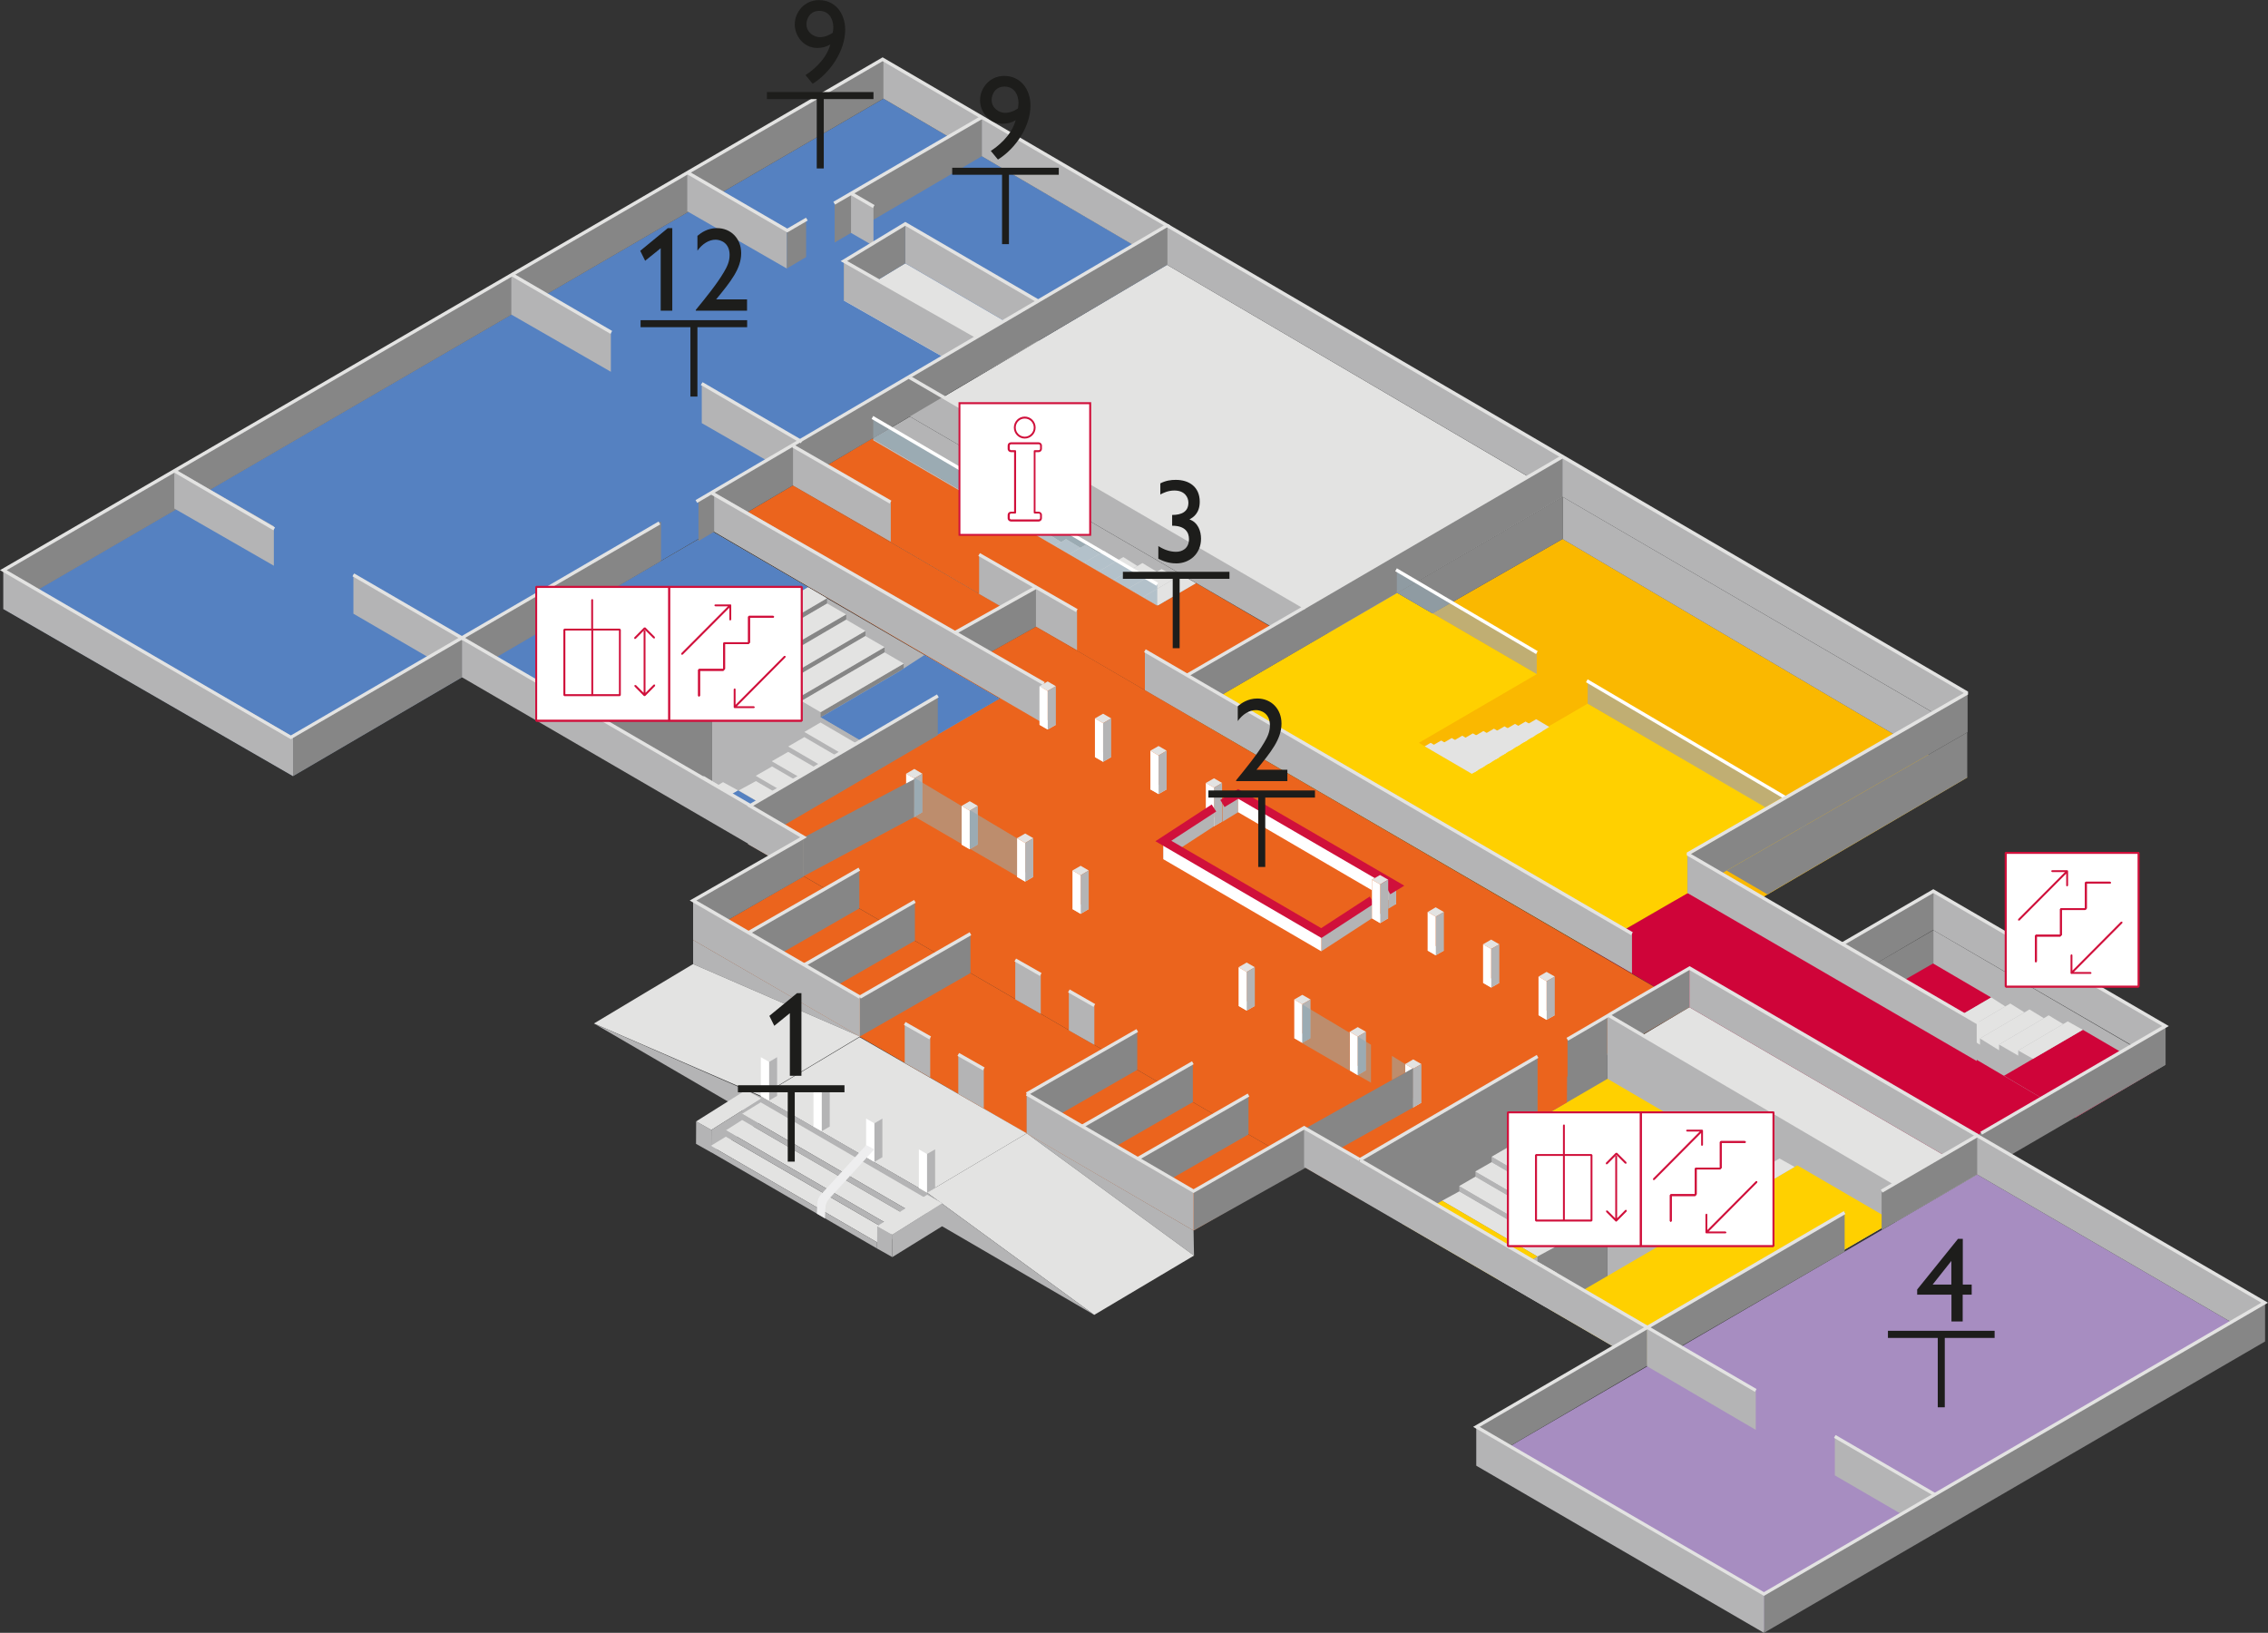 <?xml version="1.0" encoding="UTF-8"?><svg id="_Слой_1" xmlns="http://www.w3.org/2000/svg" xmlns:xlink="http://www.w3.org/1999/xlink" viewBox="0 0 193.88 139.58"><rect x="0" y="0" width="193.88" height="139.58" fill="#333333" stroke="none"/><defs><style>.cls-1{clip-path:url(#clippath-11);}.cls-2{clip-path:url(#clippath-16);}.cls-3{fill:#fab800;}.cls-3,.cls-4,.cls-5,.cls-6,.cls-7,.cls-8,.cls-9,.cls-10,.cls-11,.cls-12,.cls-13,.cls-14,.cls-15,.cls-16,.cls-17,.cls-18,.cls-19,.cls-20,.cls-21,.cls-22,.cls-23,.cls-24{stroke-width:0px;}.cls-25{clip-path:url(#clippath-2);}.cls-26{clip-path:url(#clippath-13);}.cls-4{fill:#5581c1;}.cls-5{fill:#cacaca;}.cls-6{fill:#b4b4b5;}.cls-27{clip-path:url(#clippath-15);}.cls-28{clip-path:url(#clippath-6);}.cls-7{fill:#c1b877;}.cls-8{fill:#b3c1ca;}.cls-9{fill:none;}.cls-29{clip-path:url(#clippath-7);}.cls-30{clip-path:url(#clippath-1);}.cls-31{clip-path:url(#clippath-4);}.cls-10{fill:#c0ae73;}.cls-11{fill:#eeeeef;}.cls-12{fill:#cf0439;}.cls-32{clip-path:url(#clippath-12);}.cls-13{fill:#ffd000;}.cls-14{fill:#eb641d;}.cls-15{fill:#1d1d1b;}.cls-16{fill:#becdd6;}.cls-17{fill:#bd8d6d;}.cls-18{fill:#9babb3;}.cls-33{clip-path:url(#clippath-9);}.cls-34{clip-path:url(#clippath);}.cls-19{fill:#d0103b;}.cls-20{fill:#a78dc1;}.cls-35{clip-path:url(#clippath-19);}.cls-36{clip-path:url(#clippath-3);}.cls-21{fill:#e3e3e2;}.cls-37{clip-path:url(#clippath-8);}.cls-22{fill:#868686;}.cls-23{fill:#fff;}.cls-38{clip-path:url(#clippath-18);}.cls-39{clip-path:url(#clippath-14);}.cls-40{clip-path:url(#clippath-17);}.cls-41{clip-path:url(#clippath-5);}.cls-42{clip-path:url(#clippath-10);}.cls-24{fill:#8f9ba2;}</style><clipPath id="clippath"><polyline class="cls-9" points="135.72 71.07 154.41 71.07 154.41 58.2 135.72 58.2 135.72 71.07"/></clipPath><clipPath id="clippath-1"><polyline class="cls-9" points="65.04 94.08 66.43 94.08 66.43 93.27 65.04 93.27 65.04 94.08"/></clipPath><clipPath id="clippath-2"><polyline class="cls-9" points="65.04 90.77 66.43 90.77 66.43 89.97 65.04 89.97 65.04 90.77"/></clipPath><clipPath id="clippath-3"><polyline class="cls-9" points="65.38 93.88 66.09 93.88 66.09 93.47 65.38 93.47 65.38 93.88"/></clipPath><clipPath id="clippath-4"><polyline class="cls-9" points="65.74 94.08 66.43 94.08 66.43 90.37 65.74 90.37 65.74 94.08"/></clipPath><clipPath id="clippath-5"><polyline class="cls-9" points="65.04 94.08 65.74 94.08 65.74 90.37 65.04 90.37 65.04 94.08"/></clipPath><clipPath id="clippath-6"><polyline class="cls-9" points="69.54 96.7 70.93 96.7 70.93 95.89 69.54 95.89 69.54 96.7"/></clipPath><clipPath id="clippath-7"><polyline class="cls-9" points="69.54 93.4 70.93 93.4 70.93 92.59 69.54 92.59 69.54 93.4"/></clipPath><clipPath id="clippath-8"><polyline class="cls-9" points="69.88 96.51 70.59 96.51 70.59 96.09 69.88 96.09 69.88 96.51"/></clipPath><clipPath id="clippath-9"><polyline class="cls-9" points="69.54 96.7 70.24 96.7 70.24 93 69.54 93 69.54 96.7"/></clipPath><clipPath id="clippath-10"><polyline class="cls-9" points="74.04 99.33 75.44 99.33 75.44 98.52 74.04 98.52 74.04 99.33"/></clipPath><clipPath id="clippath-11"><polyline class="cls-9" points="74.04 96.03 75.44 96.03 75.44 95.22 74.04 95.22 74.04 96.03"/></clipPath><clipPath id="clippath-12"><polyline class="cls-9" points="74.39 99.13 75.09 99.13 75.09 98.72 74.39 98.72 74.39 99.13"/></clipPath><clipPath id="clippath-13"><polyline class="cls-9" points="74.04 99.33 74.74 99.33 74.74 95.62 74.04 95.62 74.04 99.33"/></clipPath><clipPath id="clippath-14"><polyline class="cls-9" points="78.55 101.95 79.94 101.95 79.94 101.14 78.55 101.14 78.55 101.95"/></clipPath><clipPath id="clippath-15"><polyline class="cls-9" points="78.55 98.65 79.94 98.65 79.94 97.84 78.55 97.84 78.55 98.65"/></clipPath><clipPath id="clippath-16"><polyline class="cls-9" points="78.89 101.76 79.6 101.76 79.6 101.34 78.89 101.34 78.89 101.76"/></clipPath><clipPath id="clippath-17"><polyline class="cls-9" points="78.55 101.95 79.24 101.95 79.24 98.25 78.55 98.25 78.55 101.95"/></clipPath><clipPath id="clippath-18"><path class="cls-9" d="M86.94,74.9l-3.99-2.32.64-.38v-2.54l3.35,2v3.24M82.9,69.3h0l.05-.03h0l-.05.03"/></clipPath><clipPath id="clippath-19"><polyline class="cls-9" points="119.41 57.63 131.38 57.63 131.38 48.71 119.41 48.71 119.41 57.63"/></clipPath></defs><polyline class="cls-3" points="168.17 66.46 146.79 78.99 111.62 58.64 133.58 46.07 168.17 66.46"/><polyline class="cls-4" points="25.05 66.32 .33 52.06 75.52 8.43 99.81 22.64 25.05 66.32"/><polyline class="cls-14" points="74.57 37.47 67.79 41.5 101.51 61.12 111.45 55.23 102.23 49.83 98.99 51.75 74.57 37.47"/><polyline class="cls-14" points="81.59 57.47 61.1 45.43 67.78 41.49 67.79 41.5 67.79 41.5 88.54 53.57 86.69 54.61 81.59 57.47"/><polyline class="cls-5" points="88.54 53.57 67.79 41.5 67.79 41.5 88.56 53.57 88.54 53.57"/><polygon class="cls-12" points="135.97 81.14 144.26 76.32 177.87 95.01 169.02 100.42 144.4 86.1 135.97 81.14"/><polygon class="cls-20" points="126.35 125.21 150.77 139.41 193.44 114.6 169.02 100.4 126.35 125.21"/><polygon class="cls-21" points="72.14 25.69 77.39 22.51 88.79 29.14 83.54 32.17 72.14 25.69"/><polygon class="cls-6" points="133.58 42.47 165.27 60.93 162 62.83 133.58 46.08 133.58 42.47"/><polyline class="cls-13" points="135.72 60.15 125.62 66.03 121.29 63.5 131.38 57.62 119.41 50.66 101.52 61.1 135.98 81.14 153.95 70.75 135.72 60.15"/><polyline class="cls-14" points="63.95 72.14 116.23 102.49 144.4 86.1 88.56 53.57 81.59 57.47 85.46 59.71 63.95 72.14"/><polygon class="cls-14" points="59.25 80.35 68.7 74.9 111.48 99.73 102.03 105.19 59.25 80.35"/><polygon class="cls-21" points="144.42 86.1 137.5 90.22 161.98 104.47 169.02 100.4 144.42 86.1"/><polygon class="cls-22" points="137.41 90.03 116.12 102.41 137.41 114.8 137.41 90.03"/><polygon class="cls-6" points="137.41 114.79 140.7 116.7 161.99 104.32 137.41 90.03 137.41 114.79"/><polygon class="cls-13" points="130.27 96.38 138.47 101.15 145.58 96.99 137.42 92.22 130.27 96.38"/><polygon class="cls-6" points="136.14 114.07 136.52 114.29 136.53 114.29 136.15 114.07 136.14 114.07"/><polygon class="cls-6" points="134.12 112.89 134.5 113.11 134.51 113.11 134.13 112.89 134.12 112.89"/><polygon class="cls-6" points="132.11 111.72 132.48 111.94 132.49 111.94 134.7 110.64 134.7 110.21 132.11 111.72"/><polygon class="cls-6" points="130.09 110.55 130.46 110.77 133.06 109.25 133.07 109.26 133.07 108.8 130.09 110.55"/><polygon class="cls-6" points="128.07 109.38 128.44 109.6 131.42 107.85 131.43 107.86 131.43 107.41 128.07 109.38"/><polygon class="cls-6" points="124.75 101.83 132.93 106.6 132.93 106.16 124.75 101.4 124.75 101.83"/><polygon class="cls-6" points="126.13 100.58 134.31 105.35 134.31 104.9 126.13 100.16 126.13 100.58"/><polygon class="cls-6" points="127.51 99.34 135.69 104.1 135.69 103.65 127.51 98.88 127.51 99.34"/><polygon class="cls-6" points="128.89 98.08 137.07 102.85 137.07 102.4 128.89 97.64 128.89 98.08"/><polygon class="cls-6" points="130.28 96.82 138.47 101.6 138.47 101.14 130.28 96.39 130.28 96.82"/><polygon class="cls-13" points="153.41 99.75 146.28 103.91 134.71 110.65 136.34 111.6 136.34 112.04 137.98 113 137.98 113.44 139.62 114.39 138.17 115.23 140.69 116.7 161.99 104.32 153.77 99.54 153.41 99.75"/><polygon class="cls-21" points="151.73 99.26 145.01 103.19 146.28 103.91 153.41 99.75 152.12 99.03 151.73 99.26"/><polygon class="cls-21" points="150.08 98.76 143.37 102.68 145.02 103.64 145.02 103.19 151.73 99.26 150.49 98.52 150.08 98.76"/><polygon class="cls-21" points="148.43 98.27 148.42 98.27 141.74 102.17 143.37 103.17 143.37 102.68 150.08 98.76 148.85 98.01 148.43 98.27"/><polygon class="cls-21" points="146.78 97.75 140.1 101.65 140.1 101.66 141.74 102.7 141.74 102.17 148.42 98.27 147.22 97.51 147.22 97.5 146.78 97.75"/><polygon class="cls-21" points="138.46 101.15 140.1 102.19 140.1 101.66 140.1 101.65 146.78 97.75 145.58 96.99 138.46 101.15"/><polygon class="cls-13" points="136.53 114.29 138.17 115.23 139.62 114.39 137.98 113.44 136.53 114.29"/><polygon class="cls-21" points="128.89 97.63 128.89 97.64 137.07 102.4 138.44 101.59 130.27 96.83 128.89 97.63"/><polygon class="cls-21" points="136.52 114.29 138.16 115.24 138.17 115.23 136.53 114.29 136.52 114.29"/><polygon class="cls-13" points="136.15 114.07 136.53 114.29 137.98 113.44 137.98 113 136.15 114.07"/><polygon class="cls-13" points="134.51 113.11 136.15 114.07 137.98 113 136.34 112.04 134.51 113.11"/><polygon class="cls-21" points="127.51 98.88 135.69 103.65 137.07 102.85 128.89 98.08 127.51 98.88"/><polygon class="cls-13" points="134.13 112.89 134.51 113.11 136.34 112.04 136.34 111.6 134.13 112.89"/><polygon class="cls-13" points="134.7 110.65 132.49 111.94 134.13 112.89 136.34 111.6 134.71 110.65 134.7 110.65"/><polygon class="cls-21" points="134.5 113.11 136.14 114.07 136.15 114.07 134.51 113.11 134.5 113.11"/><polygon class="cls-21" points="126.13 100.13 126.13 100.16 134.31 104.9 135.69 104.1 127.51 99.34 126.13 100.13"/><polygon class="cls-21" points="130.46 110.77 132.11 111.72 134.7 110.21 133.07 109.26 133.06 109.25 130.46 110.77"/><polygon class="cls-21" points="124.75 101.38 124.75 101.4 132.93 106.16 134.31 105.35 126.13 100.58 124.75 101.38"/><polygon class="cls-21" points="132.48 111.94 134.12 112.89 134.13 112.89 132.49 111.94 132.48 111.94"/><polygon class="cls-21" points="128.44 109.59 130.09 110.55 133.07 108.8 131.43 107.86 131.42 107.85 128.44 109.59"/><polygon class="cls-21" points="123.28 102.64 131.43 107.41 132.93 106.6 124.75 101.84 123.28 102.64"/><polygon class="cls-13" points="119.88 104.61 128.07 109.38 131.43 107.41 123.28 102.64 119.88 104.61"/><polygon class="cls-14" points="131.44 91.94 131.44 95.69 133.95 94.24 133.97 90.85 131.44 91.94"/><polygon class="cls-22" points="60.87 45.43 39.57 57.81 60.87 70.19 60.87 45.43"/><polygon class="cls-6" points="60.87 70.19 64.15 72.1 85.44 59.72 60.87 45.43 60.87 70.19"/><polygon class="cls-21" points="53.43 65.88 54.69 66.62 56.46 65.58 55.26 64.81 53.43 65.88"/><polygon class="cls-21" points="56.46 65.58 54.69 66.62 55.95 67.35 58.1 66.09 56.9 65.34 56.9 65.32 56.46 65.58"/><polygon class="cls-21" points="58.11 66.09 58.1 66.09 55.95 67.35 57.21 68.08 59.76 66.58 58.53 65.84 58.11 66.09"/><polygon class="cls-21" points="59.76 66.58 57.21 68.08 58.47 68.81 61.42 67.09 60.17 66.34 59.76 66.58"/><polygon class="cls-21" points="61.42 67.09 61.41 67.09 58.47 68.81 59.72 69.54 63.1 67.57 61.81 66.86 61.42 67.09"/><polygon class="cls-21" points="63.59 55.73 65.2 56.67 72.34 52.53 70.7 51.58 63.59 55.73"/><polygon class="cls-22" points="65.2 56.67 65.23 56.69 65.23 57.13 72.34 52.97 72.34 52.53 65.2 56.67"/><polygon class="cls-22" points="70.15 60.88 70.15 61.32 77.25 57.16 77.25 56.73 70.15 60.88"/><polygon class="cls-22" points="68.51 59.48 68.51 59.92 75.62 55.77 75.62 55.32 68.51 59.48"/><polygon class="cls-22" points="66.87 58.09 66.87 58.53 73.98 54.37 73.98 53.93 66.87 58.09"/><polygon class="cls-22" points="63.6 55.3 63.59 55.3 63.59 55.73 70.7 51.58 70.7 51.15 70.69 51.14 63.6 55.3"/><polygon class="cls-21" points="68.51 59.92 70.15 60.88 77.25 56.73 77.25 56.72 75.62 55.77 68.51 59.92"/><polygon class="cls-21" points="66.87 58.53 68.51 59.48 75.62 55.32 73.98 54.37 66.87 58.53"/><polygon class="cls-21" points="65.23 57.13 66.87 58.09 73.98 53.93 72.34 52.97 65.23 57.13"/><polygon class="cls-21" points="61.96 54.34 63.59 55.29 63.59 55.3 63.6 55.3 70.69 51.14 69.07 50.19 61.96 54.34"/><polygon class="cls-4" points="76.89 57.38 70.15 61.32 76.38 64.99 85.44 59.72 79.03 55.99 76.89 57.38"/><polygon class="cls-4" points="59.46 46.25 39.58 57.81 47.79 62.59 54.92 58.44 69.07 50.19 60.87 45.43 59.46 46.25"/><polygon class="cls-6" points="64.62 66.77 68.97 69.3 69.35 69.08 64.62 66.33 64.62 66.77"/><polygon class="cls-6" points="66 65.52 70.73 68.27 71.11 68.05 66 65.09 66 65.52"/><polygon class="cls-6" points="67.38 64.26 72.5 67.25 72.89 67.02 67.38 63.81 67.38 64.26"/><polygon class="cls-6" points="68.76 63.01 74.27 66.22 74.65 66 68.76 62.57 68.76 63.01"/><polygon class="cls-6" points="70.15 61.75 76.04 65.19 76.42 64.97 70.15 61.32 70.15 61.75"/><polygon class="cls-21" points="68.76 62.57 68.76 62.57 74.65 66 76.03 65.2 70.14 61.76 68.76 62.57"/><polygon class="cls-21" points="67.38 63.81 72.89 67.02 74.26 66.22 68.76 63.01 67.38 63.81"/><polygon class="cls-21" points="66 65.06 66 65.09 71.11 68.05 72.5 67.25 67.38 64.27 66 65.06"/><polygon class="cls-21" points="64.62 66.31 64.62 66.33 69.35 69.08 70.73 68.27 66 65.52 64.62 66.31"/><polygon class="cls-21" points="63.15 67.57 67.53 70.14 68.97 69.3 64.62 66.77 63.15 67.57"/><polygon class="cls-4" points="62.75 67.77 59.72 69.54 64.14 72.11 67.52 70.14 63.09 67.57 62.75 67.77"/><polyline class="cls-6" points="74.61 37.48 77.79 35.61 102.23 49.83 98.99 51.75 74.61 37.48"/><polyline class="cls-21" points="92.69 48.1 94.01 47.33 92.77 46.58 92.36 46.82 91.43 47.37 92.69 48.1"/><polyline class="cls-21" points="91.43 47.37 92.36 46.82 91.13 46.08 90.71 46.33 90.7 46.33 90.17 46.64 91.43 47.37"/><polyline class="cls-21" points="90.17 46.64 90.7 46.33 89.5 45.58 89.5 45.56 89.05 45.82 88.91 45.9 90.17 46.64"/><polyline class="cls-21" points="87.65 45.17 88.91 45.9 89.05 45.82 87.86 45.05 87.65 45.17"/><polyline class="cls-21" points="98.99 51.75 102.23 49.86 100.94 49.15 100.55 49.38 97.73 51.03 98.99 51.75"/><polyline class="cls-21" points="97.73 51.03 100.55 49.38 99.3 48.64 98.89 48.88 96.47 50.29 97.73 51.03"/><polyline class="cls-21" points="96.47 50.29 98.9 48.88 97.66 48.13 97.24 48.38 97.23 48.38 95.21 49.56 96.47 50.29"/><polyline class="cls-21" points="95.21 49.56 97.23 48.38 96.03 47.62 96.03 47.62 95.59 47.87 93.95 48.83 95.21 49.56"/><polyline class="cls-21" points="92.69 48.1 93.95 48.83 95.59 47.87 94.39 47.1 94.39 47.1 94.39 47.1 92.69 48.1"/><polyline class="cls-21" points="92.69 48.1 92.69 48.1 94.39 47.1 94.39 47.1 92.69 48.1"/><polygon class="cls-6" points="87.77 96.88 102.07 107.33 102.03 105.19 87.77 96.88"/><polygon class="cls-21" points="93.54 112.4 79.24 101.95 87.77 96.88 102.07 107.33 93.54 112.4"/><polyline class="cls-6" points="59.25 82.41 73.51 88.6 59.25 80.35"/><polygon class="cls-21" points="73.51 88.6 65.04 93.68 50.77 87.49 59.25 82.41 73.51 88.6"/><polygon class="cls-21" points="65.01 93.73 73.48 88.66 87.77 96.88 79.24 101.95 65.01 93.73"/><polygon class="cls-6" points="65.03 93.72 65.03 94.25 79.24 102.51 79.24 101.98 65.03 93.72"/><polygon class="cls-22" points="157.67 83.93 165.27 88.41 165.27 79.51 157.67 83.93"/><polygon class="cls-6" points="165.27 88.41 177.39 95.55 185.06 91.04 165.27 79.51 165.27 88.41"/><polygon class="cls-12" points="160.07 85.34 165.04 88.27 170.22 85.27 165.25 82.36 160.07 85.34"/><polygon class="cls-12" points="171.31 91.96 177.39 95.55 184.13 91.58 178.05 88.03 171.31 91.96"/><polygon class="cls-21" points="176.37 87.54 172.53 89.8 173.79 90.51 178.05 88.03 176.76 87.31 176.37 87.54"/><polygon class="cls-21" points="174.72 87.04 170.89 89.29 172.53 90.24 172.53 89.8 176.37 87.54 175.13 86.79 174.72 87.04"/><polygon class="cls-21" points="173.07 86.54 173.06 86.54 169.26 88.77 170.89 89.78 170.89 89.29 174.72 87.04 173.49 86.29 173.07 86.54"/><polygon class="cls-21" points="171.42 86.03 167.62 88.26 167.62 88.27 169.26 89.31 169.26 88.77 173.06 86.54 171.86 85.79 171.86 85.78 171.42 86.03"/><polygon class="cls-21" points="165.98 87.75 167.62 88.79 167.62 88.27 167.62 88.26 171.42 86.03 170.22 85.26 165.98 87.75"/><polygon class="cls-21" points="121.79 63.8 125.82 66.15 126.32 65.85 122.3 63.5 121.79 63.8"/><polygon class="cls-21" points="122.27 63.84 126.02 66.03 126.93 65.48 123.2 63.3 122.27 63.84"/><polygon class="cls-21" points="123.17 63.63 126.63 65.66 127.54 65.11 124.1 63.09 123.17 63.63"/><polygon class="cls-21" points="124.07 63.43 127.25 65.29 128.16 64.74 125 62.89 124.07 63.43"/><polygon class="cls-21" points="124.98 63.23 127.86 64.92 128.77 64.36 125.91 62.69 124.98 63.23"/><polygon class="cls-21" points="125.88 63.03 128.47 64.54 129.38 63.99 126.81 62.49 125.88 63.03"/><polygon class="cls-21" points="126.78 62.83 129.08 64.18 129.99 63.62 127.71 62.29 126.78 62.83"/><polygon class="cls-21" points="127.68 62.63 129.7 63.8 130.61 63.25 128.61 62.09 127.68 62.63"/><polygon class="cls-21" points="128.58 62.42 130.31 63.43 131.22 62.88 129.51 61.88 128.58 62.42"/><polygon class="cls-21" points="129.48 62.22 130.92 63.06 131.83 62.51 130.41 61.68 129.48 62.22"/><polygon class="cls-21" points="130.39 62.02 131.53 62.69 132.44 62.14 131.32 61.48 130.39 62.02"/><polygon class="cls-6" points="50.81 87.51 93.54 112.4 79.24 101.95 65.01 93.73 50.81 87.51"/><line class="cls-6" x1="79.24" y1="104.05" x2="74.98" y2="106.73"/><polygon class="cls-6" points="60.8 98.51 59.5 97.78 59.51 95.86 60.81 96.59 60.8 98.51"/><polygon class="cls-21" points="59.51 95.86 63.77 93.18 65.07 93.91 60.81 96.59 59.51 95.86"/><polygon class="cls-6" points="60.8 98.51 65.07 95.87 65.07 93.91 60.81 96.59 60.8 98.51"/><polygon class="cls-21" points="77.65 103.46 79.24 102.49 65.03 94.23 63.44 95.21 77.65 103.46"/><polygon class="cls-21" points="74.98 106.2 76.28 105.41 62.06 97.16 60.76 97.95 74.98 106.2"/><polygon class="cls-6" points="63.44 95.21 63.44 95.74 77.65 103.99 77.65 103.46 63.44 95.21"/><polygon class="cls-21" points="76.28 104.87 77.65 103.99 63.44 95.74 62.06 96.62 76.28 104.87"/><polygon class="cls-6" points="62.06 96.62 62.06 97.16 76.28 105.41 76.28 104.87 62.06 96.62"/><polygon class="cls-6" points="60.76 97.95 60.76 98.48 74.98 106.73 74.98 106.2 60.76 97.95"/><polygon class="cls-22" points="79.24 102.49 79.24 104.05 74.98 106.73 74.98 106.2 76.28 105.41 76.28 104.87 77.65 103.99 77.65 103.46 79.24 102.49"/><g class="cls-34"><path class="cls-10" d="M154.41,71.07l-.5-.3.04-.02-2.74-1.59,1.56-.9,1.64.97v1.84M150.93,69l-15.21-8.85v-1.96l16.77,9.9-1.56.9"/></g><path class="cls-7" d="M153.91,70.78l-2.73-1.6.04-.02,2.74,1.59-.04.02M150.9,69.02l-15.17-8.87h0l15.21,8.85-.04.02"/><polyline class="cls-23" points="135.72 58.07 154.48 69.11 154.34 69.36 135.58 58.32"/><polyline class="cls-21" points="99.77 22.64 79.47 34.63 113.51 54.11 133.58 42.47 99.77 22.64"/><polygon class="cls-6" points="133.6 39.1 99.77 19.27 99.77 22.64 133.6 42.47 133.6 39.1"/><polygon class="cls-6" points="111.53 51.86 77.76 32.22 77.76 35.59 111.53 55.23 111.53 51.86"/><polyline class="cls-22" points="101.52 61.1 101.52 57.7 133.58 39.04 133.58 42.47 101.52 61.1"/><polygon class="cls-6" points="99.77 19.27 75.45 5.02 75.45 8.39 99.77 22.64 99.77 19.27"/><polygon class="cls-22" points="71.35 20.73 83.94 13.35 83.94 9.99 71.35 17.37 71.35 20.73"/><polygon class="cls-6" points="74.67 17.65 72.75 16.54 72.75 19.91 74.67 21.02 74.67 17.65"/><polygon class="cls-6" points="88.79 25.77 77.39 19.14 77.39 22.51 88.79 29.14 88.79 25.77"/><polygon class="cls-22" points="72.14 25.69 77.39 22.51 77.39 19.15 72.14 22.32 72.14 25.69"/><polygon class="cls-6" points="83.54 28.8 72.14 22.31 72.14 25.69 83.54 32.17 83.54 28.8"/><polygon class="cls-6" points="185.12 87.67 165.27 76.13 165.27 79.51 185.12 91.03 185.12 87.67"/><polygon class="cls-22" points="169.02 100.4 185.12 91.03 185.12 87.67 169.02 97.03 169.02 100.4"/><polygon class="cls-22" points="137.39 90.18 144.42 86.09 144.42 82.72 137.39 86.81 137.39 90.18"/><polygon class="cls-22" points="157.52 84.04 165.27 79.49 165.27 76.13 157.52 80.67 157.52 84.04"/><polygon class="cls-22" points=".35 52.1 75.52 8.43 75.52 5.06 .35 48.74 .35 52.1"/><polygon class="cls-6" points="25.05 62.99 .28 48.69 .28 52.06 25.05 66.35 25.05 62.99"/><polygon class="cls-6" points="68.5 37.69 59.99 32.79 59.99 36.17 68.5 41.06 68.5 37.69"/><polygon class="cls-6" points="52.22 28.41 43.71 23.51 43.71 26.89 52.22 31.78 52.22 28.41"/><polygon class="cls-6" points="23.41 44.99 14.9 40.09 14.9 43.47 23.41 48.36 23.41 44.99"/><polygon class="cls-6" points="67.27 19.58 58.75 14.68 58.75 18.06 67.27 22.96 67.27 19.58"/><polygon class="cls-6" points="39.61 54.56 30.21 49.09 30.21 52.46 39.61 57.93 39.61 54.56"/><polygon class="cls-22" points="25.05 66.35 56.51 47.95 56.51 44.59 25.05 62.99 25.05 66.35"/><polyline class="cls-22" points="61.05 45.46 99.77 22.64 99.77 19.28 61.05 42.09 61.05 45.46"/><polygon class="cls-22" points="67.27 22.95 68.91 21.97 68.91 18.61 67.27 19.58 67.27 22.95"/><polygon class="cls-22" points="64.14 72.23 80.17 62.85 80.17 59.48 64.14 68.87 64.14 72.23"/><polygon class="cls-22" points="59.71 46.25 61.09 45.43 61.09 42.06 59.71 42.89 59.71 46.25"/><polygon class="cls-6" points="64.14 68.86 39.5 54.52 39.5 57.9 64.14 72.23 64.14 68.86"/><polygon class="cls-22" points="116.29 102.54 131.44 93.64 131.44 90.27 116.29 99.18 116.29 102.54"/><polygon class="cls-22" points="140.78 116.77 157.69 106.99 157.69 103.62 140.78 113.41 140.78 116.77"/><polygon class="cls-6" points="161.98 101.1 137.39 86.79 137.39 90.16 161.98 104.47 161.98 101.1"/><polygon class="cls-6" points="165.4 127.72 156.85 122.74 156.85 126.12 165.4 131.09 165.4 127.72"/><polygon class="cls-6" points="150.09 118.86 140.78 113.41 140.78 116.78 150.09 122.23 150.09 118.86"/><polygon class="cls-6" points="193.6 111.32 144.42 82.73 144.42 86.1 193.6 114.69 193.6 111.32"/><polygon class="cls-22" points="150.79 139.58 193.6 114.69 193.6 111.33 150.79 136.22 150.79 139.58"/><polygon class="cls-22" points="160.85 105.15 169.02 100.4 169.02 97.03 160.85 101.78 160.85 105.15"/><polygon class="cls-22" points="134 92.17 137.39 90.18 137.39 86.81 134 88.81 134 92.17"/><polygon class="cls-6" points="76.15 42.94 67.79 38.12 67.79 41.5 76.15 46.31 76.15 42.94"/><polygon class="cls-6" points="92.07 52.21 83.7 47.4 83.7 50.77 92.07 55.58 92.07 52.21"/><polygon class="cls-22" points="81.59 57.47 88.56 53.57 88.56 50.2 81.59 54.11 81.59 57.47"/><polygon class="cls-6" points="89.15 58.44 61.05 42.08 61.05 45.46 89.15 61.81 89.15 58.44"/><polygon class="cls-6" points="139.51 83.2 97.87 58.99 97.87 55.62 139.51 79.82 139.51 83.2"/><polygon class="cls-6" points="133.58 39.04 168.17 59.24 168.17 62.61 133.58 42.47 133.58 39.04"/><polygon class="cls-22" points="168.17 59.24 168.17 62.61 144.26 76.34 144.26 73.14 168.17 59.24"/><polygon class="cls-6" points="168.98 87.33 144.26 72.96 144.26 76.34 168.98 90.7 168.98 87.33"/><polygon class="cls-22" points="168.17 62.61 168.17 66.47 151.09 76.45 147.6 74.42 168.17 62.61"/><polyline class="cls-22" points="133.58 42.47 133.58 46.08 122.46 52.44 119.45 50.68 133.58 42.47"/><polygon class="cls-6" points="68.7 71.53 63.95 68.79 63.95 72.17 68.7 74.9 68.7 71.53"/><polygon class="cls-6" points="88.97 83.3 86.79 82.06 86.79 85.43 88.97 86.67 88.97 83.3"/><polygon class="cls-6" points="93.55 85.95 91.37 84.71 91.37 88.08 93.55 89.32 93.55 85.95"/><polygon class="cls-6" points="79.52 88.73 77.34 87.49 77.34 90.86 79.52 92.1 79.52 88.73"/><polygon class="cls-6" points="84.1 91.38 81.92 90.13 81.92 93.51 84.1 94.75 84.1 91.38"/><polygon class="cls-21" points="88.86 61.96 89.56 61.55 90.26 61.96 89.56 62.36 88.86 61.96"/><polygon class="cls-21" points="88.86 58.66 89.56 58.25 90.26 58.66 89.56 59.06 88.86 58.66"/><polygon class="cls-21" points="89.56 62.16 89.91 61.96 89.91 61.96 89.56 61.75 89.21 61.96 89.21 61.96 89.56 62.16 89.56 62.16"/><polygon class="cls-6" points="89.56 59.06 89.56 62.36 90.26 61.96 90.26 58.66 89.56 59.06"/><polygon class="cls-23" points="88.86 58.66 88.86 61.96 89.56 62.36 89.56 59.06 88.86 58.66"/><polygon class="cls-21" points="93.6 64.72 94.3 64.31 94.99 64.72 94.3 65.12 93.6 64.72"/><polygon class="cls-21" points="93.6 61.41 94.3 61.01 94.99 61.41 94.3 61.82 93.6 61.41"/><polygon class="cls-21" points="94.3 64.92 94.65 64.72 94.65 64.72 94.3 64.51 93.94 64.72 93.94 64.72 94.3 64.92 94.3 64.92"/><polygon class="cls-6" points="94.3 61.82 94.3 65.12 94.99 64.72 94.99 61.41 94.3 61.82"/><polygon class="cls-23" points="93.6 61.41 93.6 64.72 94.3 65.12 94.3 61.82 93.6 61.41"/><g class="cls-30"><polygon class="cls-21" points="65.04 93.68 65.73 93.27 66.43 93.67 65.74 94.08 65.04 93.68"/></g><g class="cls-25"><polygon class="cls-21" points="65.04 90.37 65.73 89.97 66.43 90.37 65.74 90.77 65.04 90.37"/></g><g class="cls-36"><polygon class="cls-21" points="65.74 93.88 66.09 93.68 66.09 93.67 65.74 93.47 65.38 93.67 65.38 93.68 65.73 93.88 65.74 93.88"/></g><g class="cls-31"><polygon class="cls-6" points="65.74 90.78 65.74 94.08 66.43 93.68 66.43 90.37 65.74 90.78"/></g><g class="cls-41"><polygon class="cls-23" points="65.04 90.37 65.04 93.68 65.74 94.08 65.74 90.77 65.04 90.37"/></g><g class="cls-28"><polygon class="cls-21" points="69.54 96.3 70.24 95.89 70.93 96.3 70.24 96.7 69.54 96.3"/></g><g class="cls-29"><polygon class="cls-21" points="69.54 93 70.24 92.59 70.93 93 70.24 93.4 69.54 93"/></g><g class="cls-37"><polygon class="cls-21" points="70.24 96.51 70.59 96.3 70.59 96.3 70.24 96.09 69.88 96.3 69.88 96.3 70.24 96.51 70.24 96.51"/></g><polygon class="cls-6" points="70.24 93.4 70.24 96.7 70.93 96.3 70.93 93 70.24 93.4"/><g class="cls-33"><polygon class="cls-23" points="69.54 93 69.54 96.3 70.24 96.7 70.24 93.4 69.54 93"/></g><g class="cls-42"><polygon class="cls-21" points="74.04 98.92 74.74 98.52 75.43 98.92 74.74 99.32 74.04 98.92"/></g><g class="cls-1"><polygon class="cls-21" points="74.04 95.62 74.74 95.22 75.43 95.62 74.74 96.02 74.04 95.62"/></g><g class="cls-32"><polygon class="cls-21" points="74.74 99.13 75.09 98.92 75.09 98.92 74.74 98.72 74.38 98.92 74.38 98.92 74.74 99.13 74.74 99.13"/></g><polygon class="cls-6" points="74.74 96.03 74.74 99.33 75.43 98.92 75.43 95.62 74.74 96.03"/><g class="cls-26"><polygon class="cls-23" points="74.04 95.62 74.04 98.92 74.74 99.33 74.74 96.02 74.04 95.62"/></g><g class="cls-39"><polygon class="cls-21" points="78.55 101.55 79.24 101.14 79.94 101.55 79.24 101.95 78.55 101.55"/></g><g class="cls-27"><polygon class="cls-21" points="78.55 98.25 79.24 97.84 79.94 98.25 79.24 98.65 78.55 98.25"/></g><g class="cls-2"><polygon class="cls-21" points="79.24 101.76 79.6 101.55 79.6 101.55 79.24 101.34 78.89 101.55 78.89 101.55 79.24 101.76 79.24 101.76"/></g><polygon class="cls-6" points="79.24 98.65 79.24 101.95 79.94 101.55 79.94 98.25 79.24 98.65"/><g class="cls-40"><polygon class="cls-23" points="78.55 98.25 78.55 101.55 79.24 101.95 79.24 98.65 78.55 98.25"/></g><polygon class="cls-21" points="98.34 67.48 99.04 67.07 99.73 67.48 99.04 67.88 98.34 67.48"/><polygon class="cls-21" points="98.34 64.17 99.04 63.77 99.73 64.17 99.04 64.58 98.34 64.17"/><polygon class="cls-21" points="99.04 67.68 99.39 67.48 99.39 67.48 99.04 67.27 98.68 67.48 98.68 67.48 99.04 67.68 99.04 67.68"/><polygon class="cls-6" points="99.04 64.58 99.04 67.88 99.73 67.48 99.73 64.17 99.04 64.58"/><polygon class="cls-23" points="98.34 64.17 98.34 67.48 99.04 67.88 99.04 64.58 98.34 64.17"/><polyline class="cls-21" points="77.46 69.44 78.16 69.03 78.85 69.44 78.16 69.84 77.46 69.44"/><polyline class="cls-21" points="77.46 66.14 78.16 65.73 78.85 66.14 78.16 66.54 77.46 66.14"/><polyline class="cls-21" points="78.16 69.65 78.51 69.44 78.51 69.44 78.16 69.23 77.81 69.44 77.81 69.44 78.16 69.65 78.16 69.65"/><polyline class="cls-6" points="78.16 66.54 78.16 69.84 78.85 69.44 78.85 66.14 78.16 66.54"/><polyline class="cls-23" points="77.46 66.14 77.46 69.44 78.16 69.84 78.16 66.54 77.46 66.14"/><polyline class="cls-21" points="82.2 72.2 82.9 71.79 83.59 72.2 82.9 72.6 82.2 72.2"/><polyline class="cls-21" points="82.2 68.89 82.9 68.49 83.59 68.89 82.9 69.3 82.2 68.89"/><polyline class="cls-21" points="82.9 72.4 83.25 72.2 83.25 72.2 82.9 71.99 82.54 72.2 82.54 72.2 82.9 72.4 82.9 72.4"/><polyline class="cls-6" points="82.9 69.3 82.9 72.6 83.59 72.2 83.59 68.89 82.9 69.3"/><polyline class="cls-23" points="82.2 68.89 82.2 72.2 82.9 72.6 82.9 69.3 82.2 68.89"/><polyline class="cls-21" points="86.94 74.96 87.64 74.55 88.33 74.96 87.64 75.36 86.94 74.96"/><polyline class="cls-21" points="86.94 71.65 87.64 71.25 88.33 71.65 87.64 72.06 86.94 71.65"/><polygon class="cls-21" points="87.64 75.16 87.99 74.96 87.99 74.96 87.64 74.75 87.28 74.96 87.28 74.96 87.64 75.16 87.64 75.16"/><polygon class="cls-6" points="87.64 72.06 87.64 75.36 88.33 74.96 88.33 71.65 87.64 72.06"/><polyline class="cls-23" points="86.94 71.65 86.94 74.96 87.64 75.36 87.64 72.06 86.94 71.65"/><polygon class="cls-21" points="103.08 70.23 103.78 69.83 104.47 70.23 103.78 70.63 103.08 70.23"/><polygon class="cls-21" points="103.08 66.93 103.78 66.53 104.47 66.93 103.78 67.33 103.08 66.93"/><polygon class="cls-21" points="103.78 70.44 104.13 70.23 104.13 70.23 103.78 70.03 103.42 70.23 103.42 70.23 103.78 70.44 103.78 70.44"/><polygon class="cls-6" points="103.78 67.33 103.78 70.63 104.47 70.23 104.47 66.93 103.78 67.33"/><polygon class="cls-23" points="103.08 66.93 103.08 70.23 103.78 70.63 103.78 67.33 103.08 66.93"/><polygon class="cls-21" points="91.68 77.71 92.38 77.31 93.07 77.71 92.38 78.12 91.68 77.71"/><polygon class="cls-21" points="91.68 74.41 92.38 74.01 93.07 74.41 92.38 74.82 91.68 74.41"/><polygon class="cls-21" points="92.38 77.92 92.73 77.71 92.73 77.71 92.38 77.51 92.02 77.71 92.02 77.71 92.38 77.92 92.38 77.92"/><polygon class="cls-6" points="92.38 74.82 92.38 78.12 93.07 77.71 93.07 74.41 92.38 74.82"/><polygon class="cls-23" points="91.68 74.41 91.68 77.71 92.38 78.12 92.38 74.82 91.68 74.41"/><polyline class="cls-21" points="110.64 88.75 111.33 88.34 112.03 88.75 111.33 89.15 110.64 88.75"/><polyline class="cls-21" points="110.64 85.44 111.33 85.04 112.03 85.44 111.33 85.85 110.64 85.44"/><polyline class="cls-21" points="111.33 88.95 111.69 88.75 111.69 88.75 111.33 88.54 110.98 88.75 110.98 88.75 111.33 88.95 111.33 88.95"/><polyline class="cls-6" points="111.33 85.85 111.33 89.15 112.03 88.75 112.03 85.44 111.33 85.85"/><polyline class="cls-23" points="110.64 85.44 110.64 88.75 111.33 89.15 111.33 85.85 110.64 85.44"/><polygon class="cls-21" points="105.88 85.99 106.57 85.58 107.27 85.99 106.57 86.39 105.88 85.99"/><polygon class="cls-21" points="105.88 82.68 106.57 82.28 107.27 82.68 106.57 83.09 105.88 82.68"/><polygon class="cls-21" points="106.57 86.19 106.93 85.99 106.93 85.99 106.57 85.78 106.22 85.99 106.22 85.99 106.57 86.19 106.57 86.19"/><polygon class="cls-6" points="106.57 83.09 106.57 86.39 107.27 85.99 107.27 82.68 106.57 83.09"/><polygon class="cls-23" points="105.88 82.68 105.88 85.99 106.57 86.39 106.57 83.09 105.88 82.68"/><polyline class="cls-21" points="115.38 91.5 116.07 91.1 116.77 91.5 116.07 91.91 115.38 91.5"/><polyline class="cls-21" points="115.38 88.2 116.07 87.8 116.77 88.2 116.07 88.61 115.38 88.2"/><polyline class="cls-21" points="116.07 91.71 116.43 91.5 116.43 91.5 116.07 91.3 115.72 91.5 115.72 91.5 116.07 91.71 116.07 91.71"/><polyline class="cls-6" points="116.07 88.61 116.07 91.91 116.77 91.5 116.77 88.2 116.07 88.61"/><polyline class="cls-23" points="115.38 88.2 115.38 91.5 116.07 91.91 116.07 88.61 115.38 88.2"/><polygon class="cls-21" points="120.12 94.26 120.81 93.86 121.51 94.26 120.81 94.67 120.12 94.26"/><polyline class="cls-21" points="120.12 90.96 120.81 90.56 121.51 90.96 120.81 91.36 120.12 90.96"/><polygon class="cls-21" points="120.81 94.47 121.17 94.26 121.17 94.26 120.81 94.06 120.46 94.26 120.46 94.26 120.81 94.47 120.81 94.47"/><polygon class="cls-6" points="120.81 91.36 120.81 94.67 121.51 94.26 121.51 90.96 120.81 91.36"/><polyline class="cls-23" points="120.12 90.96 120.12 94.26 120.81 94.67 120.81 91.36 120.12 90.96"/><polygon class="cls-22" points="59.25 80.35 68.7 74.93 68.7 71.57 59.25 76.99 59.25 80.35"/><polygon class="cls-22" points="64.01 83.08 73.46 77.65 73.46 74.29 64.01 79.72 64.01 83.08"/><polygon class="cls-22" points="68.76 85.84 78.21 80.41 78.21 77.05 68.76 82.48 68.76 85.84"/><polygon class="cls-22" points="73.51 88.6 82.96 83.18 82.96 79.81 73.51 85.24 73.51 88.6"/><polygon class="cls-22" points="87.77 96.88 97.22 91.45 97.22 88.09 87.77 93.52 87.77 96.88"/><polygon class="cls-22" points="92.52 99.64 101.97 94.21 101.97 90.85 92.52 96.27 92.52 99.64"/><polygon class="cls-22" points="97.28 102.4 106.73 96.97 106.73 93.61 97.28 99.03 97.28 102.4"/><polyline class="cls-22" points="102.03 105.19 120.81 94.67 120.81 91.3 102.03 101.82 102.03 105.19"/><polygon class="cls-6" points="59.25 76.98 59.25 80.35 73.51 88.61 73.51 85.24 59.25 76.98"/><polygon class="cls-6" points="102.03 101.82 87.77 93.52 87.77 96.89 102.03 105.19 102.03 101.82"/><g class="cls-38"><rect class="cls-17" x="82.9" y="69.27" width="4.04" height="5.63"/></g><polyline class="cls-8" points="82.9 69.3 82.9 69.24 82.9 69.24 82.95 69.27 82.9 69.3"/><polyline class="cls-18" points="82.95 72.57 82.9 72.54 82.9 69.3 82.95 69.27 83.59 69.65 83.59 72.2 82.95 72.57"/><path class="cls-17" d="M82.2,72.14h0l-3.99-2.32.64-.38v-2.54l3.35,2v3.24M78.16,66.54h0l.05-.03h0l-.05.03"/><polyline class="cls-8" points="78.16 66.54 78.16 66.48 78.21 66.51 78.16 66.54"/><polyline class="cls-18" points="78.21 69.81 78.16 69.79 78.16 66.54 78.21 66.51 78.85 66.9 78.85 69.44 78.21 69.81"/><polygon class="cls-22" points="68.7 71.59 68.7 74.9 78.16 69.84 78.16 66.6 68.7 71.59"/><polyline class="cls-17" points="115.38 91.53 115.38 91.53 111.33 89.18 111.33 89.15 112.03 88.75 112.03 86.29 115.38 88.29 115.38 91.53"/><polyline class="cls-18" points="111.33 89.15 111.33 85.87 112.03 86.29 112.03 88.75 111.33 89.15"/><polyline class="cls-17" points="117.2 92.55 116.07 91.91 116.77 91.5 116.77 89.04 117.2 89.31 117.2 92.55"/><polyline class="cls-18" points="116.07 91.91 116.07 88.61 116.77 89.04 116.77 91.5 116.07 91.91"/><polyline class="cls-17" points="118.99 92.31 118.99 92.31 118.99 90.26 120.12 90.96 120.12 91.69 120.1 91.7 118.99 92.31"/><polyline class="cls-24" points="120.1 91.7 120.12 91.69 120.12 91.69 120.1 91.7"/><polygon class="cls-6" points="140.78 113.41 111.48 96.39 111.48 99.76 140.78 116.77 140.78 113.41"/><polygon class="cls-22" points="126.21 125.29 140.78 116.77 140.78 113.41 126.21 121.93 126.21 125.29"/><polygon class="cls-6" points="150.79 136.22 126.21 121.93 126.21 125.3 150.79 139.58 150.79 136.22"/><polygon class="cls-6" points="99.45 71.89 99.45 73.45 103.78 70.63 103.78 69.07 99.45 71.89"/><polygon class="cls-6" points="112.95 79.76 112.95 81.32 117.28 78.5 117.28 76.94 112.95 79.76"/><polygon class="cls-6" points="104.5 68.69 104.5 70.25 105.84 69.43 105.84 67.87 104.5 68.69"/><polygon class="cls-23" points="99.45 71.89 99.45 73.45 112.95 81.32 112.95 79.76 99.45 71.89"/><polygon class="cls-23" points="105.84 67.87 105.84 69.43 117.28 76.1 117.28 75.2 117.83 74.86 105.84 67.87"/><polygon class="cls-23" points="119.35 75.74 118.67 75.34 118.67 76.91 119.35 77.3 119.35 75.74"/><polygon class="cls-6" points="118.67 76.13 118.67 77.69 119.35 77.28 119.35 75.72 118.67 76.13"/><polygon class="cls-19" points="103.97 69.37 100.13 71.87 112.94 79.34 117.09 76.64 117.47 77.24 112.96 80.18 98.77 71.91 103.58 68.77 103.97 69.37 103.97 69.37"/><polygon class="cls-19" points="104.32 68.38 105.84 67.45 120.05 75.71 118.85 76.44 118.49 75.82 118.65 75.72 105.85 68.28 104.68 68.99 104.32 68.38 104.32 68.38"/><polygon class="cls-21" points="122.04 81.26 122.73 80.86 123.43 81.26 122.73 81.66 122.04 81.26"/><polygon class="cls-21" points="122.04 77.96 122.73 77.56 123.43 77.96 122.73 78.36 122.04 77.96"/><polygon class="cls-21" points="122.73 81.47 123.09 81.26 123.09 81.26 122.73 81.06 122.38 81.26 122.38 81.26 122.73 81.47 122.73 81.47"/><polygon class="cls-6" points="122.73 78.36 122.73 81.67 123.43 81.26 123.43 77.96 122.73 78.36"/><polygon class="cls-23" points="122.04 77.96 122.04 81.26 122.73 81.66 122.73 78.36 122.04 77.96"/><polygon class="cls-21" points="126.78 84.02 127.47 83.62 128.17 84.02 127.47 84.42 126.78 84.02"/><polygon class="cls-21" points="126.78 80.72 127.47 80.32 128.17 80.72 127.47 81.12 126.78 80.72"/><polygon class="cls-21" points="127.47 84.23 127.83 84.02 127.83 84.02 127.47 83.82 127.12 84.02 127.12 84.02 127.47 84.23 127.47 84.23"/><polygon class="cls-6" points="127.47 81.12 127.47 84.43 128.17 84.02 128.17 80.72 127.47 81.12"/><polygon class="cls-23" points="126.78 80.72 126.78 84.02 127.47 84.42 127.47 81.12 126.78 80.72"/><polygon class="cls-21" points="131.52 86.78 132.21 86.38 132.91 86.78 132.21 87.18 131.52 86.78"/><polygon class="cls-21" points="131.52 83.48 132.21 83.08 132.91 83.48 132.21 83.88 131.52 83.48"/><polygon class="cls-21" points="132.21 86.99 132.57 86.78 132.57 86.78 132.21 86.57 131.86 86.78 131.86 86.78 132.21 86.99 132.21 86.99"/><polygon class="cls-6" points="132.21 83.88 132.21 87.18 132.91 86.78 132.91 83.48 132.21 83.88"/><polygon class="cls-23" points="131.52 83.48 131.52 86.78 132.21 87.18 132.21 83.88 131.52 83.48"/><polygon class="cls-21" points="117.28 78.5 117.97 78.1 118.67 78.5 117.98 78.91 117.28 78.5"/><polygon class="cls-21" points="117.28 75.2 117.97 74.8 118.67 75.2 117.98 75.6 117.28 75.2"/><polygon class="cls-21" points="117.97 78.71 118.33 78.5 118.33 78.5 117.97 78.3 117.62 78.5 117.62 78.5 117.97 78.71 117.97 78.71"/><polygon class="cls-6" points="117.98 75.6 117.98 78.91 118.67 78.5 118.67 75.2 117.98 75.6"/><polygon class="cls-23" points="117.28 75.2 117.28 78.5 117.98 78.91 117.98 75.6 117.28 75.2"/><polygon class="cls-21" points="88.71 25.89 77.39 19.3 72.42 22.31 83.61 28.68 83.47 28.92 71.86 22.32 77.39 18.97 88.86 25.64 88.71 25.89 88.71 25.89"/><polygon class="cls-21" points="160.78 101.7 169.02 96.91 193.88 111.36 150.79 136.42 125.93 121.97 157.62 103.53 157.76 103.78 126.49 121.97 150.79 136.1 193.31 111.36 169.02 97.24 160.92 101.95 160.78 101.7 160.78 101.7"/><polyline class="cls-21" points="140.76 113.27 150.16 118.74 150.02 118.98 140.62 113.51"/><polyline class="cls-21" points="156.92 122.67 165.47 127.64 165.33 127.88 156.78 122.91"/><polyline class="cls-21" points="39.54 54.73 30.13 49.26 30.28 49.02 39.68 54.48"/><polyline class="cls-21" points="23.37 45.33 14.83 40.36 14.97 40.12 23.51 45.09"/><polygon class="cls-21" points="58.82 14.61 67.3 19.54 68.9 18.61 69.05 18.85 67.3 19.87 58.68 14.86 58.82 14.61 58.82 14.61"/><polyline class="cls-21" points="68.46 37.89 59.91 32.91 60.06 32.67 68.6 37.64"/><polyline class="cls-21" points="52.19 28.54 43.65 23.57 43.79 23.32 52.33 28.29"/><polyline class="cls-21" points="71.24 17.25 83.87 9.9 84.01 10.15 71.38 17.49"/><polyline class="cls-21" points="72.83 16.41 74.76 17.53 74.62 17.78 72.68 16.65"/><polyline class="cls-21" points="137.57 86.66 162.05 101.03 161.9 101.27 137.43 86.91"/><polyline class="cls-21" points="39.61 54.44 64.21 68.74 64.07 68.99 39.47 54.69"/><polyline class="cls-21" points="80.25 59.61 64.21 68.99 64.07 68.74 80.1 59.36"/><polyline class="cls-21" points="131.51 90.43 116.32 99.27 116.17 99.02 131.37 90.18"/><polygon class="cls-21" points="169.29 96.75 184.83 87.71 165.27 76.34 157.56 80.82 157.42 80.57 165.27 76.01 185.4 87.71 169.43 96.99 169.29 96.75 169.29 96.75"/><polyline class="cls-21" points="67.86 38 76.2 42.8 76.06 43.05 67.72 38.25"/><polyline class="cls-21" points="83.77 47.28 92.12 52.07 91.98 52.32 83.63 47.52"/><path class="cls-21" d="M168.95,97.19l-24.6-14.31.07-.12.07.12s-.43.25-1.08.62c-.97.56-2.43,1.4-3.65,2.11-.61.35-1.15.67-1.55.9-.2.12-.36.21-.47.28-.05.03-.1.06-.12.08l-.03.02h0l-.05-.07.06.06h0s-.05-.06-.05-.06l.06.06-.09-.1.1.08v.02s-.1-.1-.1-.1l.1.08-.11-.08h.14c0,.06-.02.08-.03.08l-.11-.08h.14v.08l-3.6,2.1-.14-.24,3.53-2.06.07.12h-.14c0-.06.02-.07.03-.08l.03-.03.05-.04c.14-.09.64-.38,1.31-.78,2.01-1.17,5.58-3.22,5.58-3.22l.07-.04,24.67,14.35-.14.24h0Z"/><path class="cls-16" d="M98.93,51.72h0s0,0,0,0h0M95.23,49.56h0,0,0M90.21,46.62h0s0,0,0,0h0M88.95,45.88h0,0s0,0,0,0h0M87.69,45.15l-13.05-7.63v-.02l13.05,7.64h0M74.65,37.46v-.02l1.5-.88h.02s-1.52.9-1.52.9"/><polyline class="cls-8" points="98.93 51.78 98.93 51.78 74.65 37.64 74.65 37.52 87.69 45.15 87.65 45.17 88.91 45.9 88.95 45.88 88.95 45.88 88.91 45.9 90.17 46.64 90.21 46.62 90.21 46.62 90.17 46.64 91.43 47.37 91.43 47.37 92.69 48.1 92.69 48.1 92.69 48.1 92.69 48.1 93.95 48.83 95.21 49.56 95.23 49.56 95.23 49.56 95.21 49.56 96.47 50.29 96.47 50.29 97.73 51.03 97.73 51.03 98.92 51.71 98.93 51.72 98.93 51.78"/><path class="cls-18" d="M95.23,49.56h0l1.52-.89h0l-1.52.89M94.01,47.33l-1.24-.74-.41.24h0l-1.23-.74-.42.25h0l-.48.28h0l.48-.28-1.2-.76h0s-.44.24-.44.24l-.1.06h0s.1-.06.1-.06l-1.2-.76-.16.09-13.05-7.64v-.04l1.52-.89,18.08,10.62-.24.14"/><polyline class="cls-8" points="92.69 48.1 91.43 47.37 92.36 46.82 92.36 46.82 92.36 46.82 92.77 46.58 94.01 47.33 92.69 48.1"/><polyline class="cls-8" points="91.43 47.37 90.17 46.64 90.21 46.62 90.21 46.62 90.7 46.33 90.71 46.33 91.13 46.08 92.36 46.82 92.36 46.82 91.43 47.37 91.43 47.37"/><polyline class="cls-8" points="90.17 46.64 88.91 45.9 88.95 45.88 88.95 45.88 89.05 45.82 89.5 45.56 89.5 45.58 90.7 46.33 90.21 46.62 90.21 46.62 90.17 46.64"/><polyline class="cls-8" points="88.91 45.9 87.65 45.17 87.69 45.15 87.7 45.15 87.86 45.05 89.05 45.82 88.95 45.88 88.95 45.88 88.91 45.9"/><polyline class="cls-8" points="98.93 51.72 98.92 51.71 97.73 51.03 98.93 50.33 98.93 51.72"/><polyline class="cls-8" points="97.73 51.03 96.47 50.29 98 49.4 98.93 49.94 98.93 50.33 97.73 51.03 97.73 51.03"/><polyline class="cls-8" points="96.47 50.29 95.21 49.56 95.23 49.56 95.23 49.56 96.75 48.66 98 49.4 96.47 50.29 96.47 50.29"/><polyline class="cls-8" points="95.21 49.56 93.95 48.83 95.49 47.93 96.75 48.66 95.23 49.56 95.23 49.56 95.21 49.56"/><polyline class="cls-8" points="93.95 48.83 92.69 48.1 94.24 47.19 95.49 47.93 93.95 48.83"/><polyline class="cls-8" points="92.69 48.1 92.69 48.1 92.69 48.1 94.01 47.33 94.24 47.19 94.24 47.19 92.69 48.1 92.69 48.1"/><polyline class="cls-24" points="74.65 37.45 74.65 35.69 76.15 36.57 74.65 37.45"/><polyline class="cls-23" points="74.65 35.56 99 49.82 98.86 50.07 74.51 35.81"/><polyline class="cls-21" points="81.52 53.98 88.49 50.08 88.63 50.33 81.66 54.23"/><polygon class="cls-21" points="59.46 42.75 99.49 19.27 75.45 5.23 .57 48.74 24.86 62.87 56.3 44.58 56.44 44.83 24.86 63.19 0 48.74 75.45 4.9 100.05 19.27 59.6 42.99 59.46 42.75 59.46 42.75"/><polyline class="cls-21" points="60.94 42.04 89.31 58.31 89.17 58.56 60.8 42.29"/><polyline class="cls-21" points="111.45 51.78 133.51 38.91 133.66 38.91 168.24 59.12 168.24 59.37 144.55 73 169.18 87.32 169.03 87.57 144.19 73.12 144.19 72.88 167.88 59.24 133.58 39.2 111.47 52.1 111.33 51.85 111.45 51.78"/><polyline class="cls-21" points="139.44 79.94 97.8 55.75 97.94 55.5 139.58 79.69"/><polygon class="cls-21" points="77.83 32.14 111.6 51.78 111.6 52.03 101.59 57.82 101.44 57.58 111.24 51.91 77.68 32.39 77.83 32.14 77.83 32.14"/><polygon class="cls-21" points="87.84 93.39 102.03 101.66 111.48 96.24 116.3 99 116.16 99.24 111.48 96.57 102.03 101.98 87.7 93.64 87.84 93.39 87.84 93.39"/><polygon class="cls-21" points="64.02 68.67 68.98 71.57 59.53 76.98 73.58 85.11 73.44 85.36 58.96 76.98 68.41 71.57 63.88 68.92 64.02 68.67 64.02 68.67"/><polyline class="cls-21" points="73.53 74.42 64.08 79.84 63.94 79.59 73.39 74.17"/><polyline class="cls-21" points="78.28 77.17 68.83 82.6 68.69 82.35 78.14 76.93"/><polyline class="cls-21" points="83.03 79.94 73.58 85.36 73.44 85.11 82.89 79.69"/><polyline class="cls-21" points="106.8 93.73 97.35 99.16 97.21 98.91 106.66 93.48"/><polyline class="cls-21" points="102.04 90.97 92.59 96.4 92.45 96.15 101.9 90.72"/><polyline class="cls-21" points="97.29 88.21 87.84 93.64 87.7 93.39 97.15 87.97"/><polyline class="cls-21" points="86.86 81.94 89.04 83.18 88.9 83.43 86.72 82.18"/><polyline class="cls-21" points="91.44 84.58 93.62 85.83 93.48 86.07 91.3 84.83"/><polyline class="cls-21" points="77.41 87.36 79.59 88.6 79.45 88.85 77.27 87.61"/><polyline class="cls-21" points="81.99 90.01 84.17 91.25 84.03 91.5 81.85 90.26"/><polyline class="cls-21" points="116.36 99.06 140.85 113.32 140.71 113.57 116.22 99.3"/><polygon class="cls-6" points="80.54 104.79 79.24 104.05 79.26 102.13 80.56 102.86 80.54 104.79"/><path class="cls-11" d="M74.74,98.25l-3.85,4.21c-.2.22-.32.5-.33.8l-.04.89-.69-.4.04-.86c.01-.3.13-.58.33-.8l3.85-4.21.7.38Z"/><polygon class="cls-6" points="76.28 107.46 74.98 106.73 74.99 104.81 76.29 105.54 76.28 107.46"/><polygon class="cls-21" points="74.99 104.81 79.26 102.13 80.56 102.86 76.29 105.54 74.99 104.81"/><polygon class="cls-6" points="76.28 107.46 80.56 104.81 80.56 102.86 76.29 105.54 76.28 107.46"/><g class="cls-35"><path class="cls-10" d="M131.38,57.63h0M131.38,57.62l-8.92-5.19,1.65-.94,7.26,4.29v1.84"/><polyline class="cls-7" points="131.38 57.63 131.38 57.63 122.46 52.44 122.46 52.44 131.38 57.62 131.38 57.63 131.38 57.63"/></g><polyline class="cls-24" points="119.45 50.68 119.41 50.66 119.41 48.71 121.11 49.72 119.45 50.68"/><polyline class="cls-24" points="122.46 52.44 119.45 50.68 121.11 49.72 124.12 51.49 122.46 52.44 122.46 52.44"/><polyline class="cls-23" points="119.41 48.58 131.45 55.66 131.31 55.91 119.27 48.83"/><polyline class="cls-21" points="133.51 39.16 99.7 19.4 99.84 19.15 133.66 38.91"/><polygon class="cls-19" points="151.6 106.51 151.6 106.59 140.25 106.59 140.17 106.51 140.17 95.08 140.25 95 151.6 95 151.68 95.08 151.68 106.51 151.6 106.59 151.6 106.51 151.52 106.51 151.52 95.17 140.34 95.17 140.34 106.43 151.6 106.43 151.6 106.51 151.52 106.51 151.6 106.51 151.6 106.51"/><rect class="cls-23" x="140.25" y="95.08" width="11.34" height="11.43"/><polygon class="cls-19" points="151.6 106.51 151.6 106.59 140.25 106.59 140.17 106.51 140.17 95.08 140.25 95 151.6 95 151.68 95.08 151.68 106.51 151.6 106.59 151.6 106.51 151.52 106.51 151.52 95.17 140.34 95.17 140.34 106.43 151.6 106.43 151.6 106.51 151.52 106.51 151.6 106.51 151.6 106.51"/><path class="cls-19" d="M142.75,104.36v-2.2l.08-.08h2.06s.08.04.08.08c0,.04-.04.08-.08.08h-1.98v2.12s-.04.08-.08.08-.08-.04-.08-.08h0Z"/><path class="cls-19" d="M142.75,104.36v-2.2l.08-.08h2.06s.08.04.08.08c0,.04-.04.08-.08.08h-1.98v2.12s-.04.08-.08.08-.08-.04-.08-.08h0Z"/><path class="cls-19" d="M144.88,102.09v-2.2l.08-.08h2.06s.08.04.08.08-.04.08-.08.08h-1.98v2.12s-.04.08-.08.08-.08-.04-.08-.08h0Z"/><path class="cls-19" d="M144.88,102.09v-2.2l.08-.08h2.06s.08.04.08.08-.04.08-.08.08h-1.98v2.12s-.04.08-.08.08-.08-.04-.08-.08h0Z"/><path class="cls-19" d="M147.02,99.82v-2.2l.08-.08h2.06s.08.04.08.08c0,.04-.04.08-.08.08h-1.98v2.12s-.04.08-.08.08-.08-.04-.08-.08h0Z"/><path class="cls-19" d="M147.02,99.82v-2.2l.08-.08h2.06s.08.04.08.08c0,.04-.04.08-.08.08h-1.98v2.12s-.04.08-.08.08-.08-.04-.08-.08h0ZM145.87,105.27h1.63s.08.04.08.08-.04.08-.08.08h-1.63s-.08-.04-.08-.08.04-.08.08-.08h0ZM145.79,105.35v-1.52s.04-.08.08-.08.08.04.08.08v1.52s-.04.08-.08.08-.08-.04-.08-.08h0ZM145.5,96.73h-1.28s-.08-.04-.08-.08c0-.05.04-.08.08-.08h1.28s.08.04.08.08c0,.04-.04.08-.08.08h0ZM145.58,96.65v1.22s-.04.08-.08.08-.08-.04-.08-.08v-1.22s.04-.08.08-.08.08.04.08.08h0ZM150.22,101.09l-4.29,4.32h-.12v-.12l4.29-4.32h.12v.12h0ZM141.31,100.75l4.13-4.16h.12v.12l-4.13,4.16h-.12v-.12h0Z"/><polygon class="cls-19" points="140.25 106.51 140.25 106.59 128.91 106.59 128.83 106.51 128.83 95.08 128.91 95 140.25 95 140.34 95.08 140.34 106.51 140.25 106.59 140.25 106.51 140.17 106.51 140.17 95.17 128.99 95.17 128.99 106.43 140.25 106.43 140.25 106.51 140.17 106.51 140.25 106.51 140.25 106.51"/><rect class="cls-23" x="128.91" y="95.08" width="11.34" height="11.43"/><polygon class="cls-19" points="140.25 106.51 140.25 106.59 128.91 106.59 128.83 106.51 128.83 95.08 128.91 95 140.25 95 140.34 95.08 140.34 106.51 140.25 106.59 140.25 106.51 140.17 106.51 140.17 95.17 128.99 95.17 128.99 106.43 140.25 106.43 140.25 106.51 140.17 106.51 140.25 106.51 140.25 106.51"/><path class="cls-19" d="M133.61,98.73v-2.53s.04-.08.08-.08.08.04.08.08v2.53s-.04.08-.08.08-.08-.04-.08-.08h0ZM133.77,98.73v5.61s-.04.08-.08.08-.08-.04-.08-.08v-5.61s.04-.08.08-.08.08.04.08.08h0ZM136.05,104.34v.08h-4.75l-.08-.08v-5.61l.08-.08h4.75l.08.08v5.61l-.08.08v-.08h-.08v-5.53h-4.58v5.44h4.67v.08h-.08.08ZM138.24,98.67l-.84.85h-.12v-.12s.84-.85.84-.85h.12v.12h0ZM138.24,98.55l.8.8v.12h-.12l-.8-.8v-.12h.12ZM138.1,104.28l.84-.85h.12s0,.12,0,.12l-.84.85h-.12v-.12h0ZM138.1,104.4l-.8-.8v-.12s.12,0,.12,0l.8.8v.12h-.12ZM138.24,98.86v5.49s-.04.08-.08.08-.08-.04-.08-.08v-5.49s.04-.08.08-.08.08.04.08.08h0Z"/><polygon class="cls-19" points="182.81 84.33 182.81 84.42 171.47 84.42 171.38 84.33 171.38 72.9 171.47 72.82 182.81 72.82 182.89 72.9 182.89 84.33 182.81 84.42 182.81 84.33 182.73 84.33 182.73 72.99 171.55 72.99 171.55 84.25 182.81 84.25 182.81 84.33 182.73 84.33 182.81 84.33 182.81 84.33"/><rect class="cls-23" x="171.47" y="72.9" width="11.34" height="11.43"/><polygon class="cls-19" points="182.81 84.33 182.81 84.42 171.47 84.42 171.38 84.33 171.38 72.9 171.47 72.82 182.81 72.82 182.89 72.9 182.89 84.33 182.81 84.42 182.81 84.33 182.73 84.33 182.73 72.99 171.55 72.99 171.55 84.25 182.81 84.25 182.81 84.33 182.73 84.33 182.81 84.33 182.81 84.33"/><path class="cls-19" d="M173.96,82.18v-2.2l.08-.08h2.06s.08.04.08.08c0,.04-.04.08-.08.08h-1.98v2.12s-.04.08-.08.08-.08-.04-.08-.08h0Z"/><path class="cls-19" d="M173.96,82.18v-2.2l.08-.08h2.06s.08.04.08.08c0,.04-.04.08-.08.08h-1.98v2.12s-.04.08-.08.08-.08-.04-.08-.08h0Z"/><path class="cls-19" d="M176.1,79.91v-2.2l.08-.08h2.06s.08.04.08.08-.04.08-.08.08h-1.98v2.12s-.04.08-.08.08-.08-.04-.08-.08h0Z"/><path class="cls-19" d="M176.1,79.91v-2.2l.08-.08h2.06s.08.04.08.08-.04.08-.08.08h-1.98v2.12s-.04.08-.08.08-.08-.04-.08-.08h0Z"/><path class="cls-19" d="M178.23,77.65v-2.2l.08-.08h2.06s.08.04.08.08c0,.04-.04.08-.08.08h-1.98v2.12s-.04.08-.08.08-.08-.04-.08-.08h0Z"/><path class="cls-19" d="M178.23,77.65v-2.2l.08-.08h2.06s.08.04.08.08c0,.04-.04.08-.08.08h-1.98v2.12s-.04.08-.08.08-.08-.04-.08-.08h0ZM177.08,83.09h1.63s.08.04.08.08c0,.04-.04.08-.08.08h-1.63s-.08-.04-.08-.08c0-.05.04-.08.08-.08h0ZM177,83.18v-1.52s.04-.08.08-.08.08.04.08.08v1.52s-.04.08-.08.08-.08-.04-.08-.08h0ZM176.71,74.55h-1.28s-.08-.04-.08-.08c0-.05.04-.08.08-.08h1.28s.08.04.08.08c0,.04-.04.08-.08.08h0ZM176.79,74.47v1.22s-.04.08-.08.08-.08-.04-.08-.08v-1.22s.04-.08.08-.08.08.04.08.08h0ZM181.43,78.91l-4.29,4.32h-.12v-.12s4.29-4.32,4.29-4.32h.12v.12h0ZM172.52,78.57l4.13-4.15h.12v.12l-4.13,4.15h-.12v-.12h0Z"/><polygon class="cls-19" points="68.53 61.61 68.53 61.69 57.19 61.69 57.11 61.61 57.11 50.18 57.19 50.09 68.53 50.09 68.61 50.18 68.61 61.61 68.53 61.69 68.53 61.61 68.45 61.61 68.45 50.26 57.27 50.26 57.27 61.52 68.53 61.52 68.53 61.61 68.45 61.61 68.53 61.61 68.53 61.61"/><rect class="cls-23" x="57.19" y="50.18" width="11.34" height="11.43"/><polygon class="cls-19" points="68.53 61.61 68.53 61.69 57.19 61.69 57.11 61.61 57.11 50.18 57.19 50.09 68.53 50.09 68.61 50.18 68.61 61.61 68.53 61.69 68.53 61.61 68.45 61.61 68.45 50.26 57.27 50.26 57.27 61.52 68.53 61.52 68.53 61.61 68.45 61.61 68.53 61.61 68.53 61.61"/><path class="cls-19" d="M59.68,59.46v-2.2l.08-.08h2.06s.08.04.08.08c0,.05-.04.08-.08.08h-1.98v2.12s-.04.08-.08.08-.08-.04-.08-.08h0Z"/><path class="cls-19" d="M59.68,59.46v-2.2l.08-.08h2.06s.08.04.08.08c0,.05-.04.08-.08.08h-1.98v2.12s-.04.08-.08.08-.08-.04-.08-.08h0Z"/><path class="cls-19" d="M61.82,57.18v-2.2l.08-.08h2.06s.08.04.08.08c0,.05-.04.08-.08.08h-1.98v2.12s-.04.08-.08.08-.08-.04-.08-.08h0Z"/><path class="cls-19" d="M61.82,57.18v-2.2l.08-.08h2.06s.08.04.08.08c0,.05-.04.08-.08.08h-1.98v2.12s-.04.08-.08.08-.08-.04-.08-.08h0Z"/><path class="cls-19" d="M63.95,54.92v-2.2l.08-.08h2.06s.08.04.08.08c0,.05-.04.08-.08.08h-1.98v2.12s-.04.08-.08.08-.08-.04-.08-.08h0Z"/><path class="cls-19" d="M63.95,54.92v-2.2l.08-.08h2.06s.08.04.08.08c0,.05-.04.08-.08.08h-1.98v2.12s-.04.08-.08.08-.08-.04-.08-.08h0ZM62.81,60.37h1.63s.08.04.08.08c0,.05-.04.08-.08.08h-1.63s-.08-.04-.08-.08c0-.04.04-.08.08-.08h0ZM62.72,60.45v-1.52s.04-.08.08-.08.08.04.08.08v1.52s-.04.08-.08.08-.08-.04-.08-.08h0ZM62.43,51.83h-1.28s-.08-.04-.08-.08c0-.04.04-.08.08-.08h1.28s.08.04.08.08c0,.05-.04.08-.08.08h0ZM62.51,51.74v1.22s-.04.08-.08.08-.08-.04-.08-.08v-1.22s.04-.08.08-.08.08.04.08.08h0ZM67.15,56.19l-4.29,4.32h-.12v-.12l4.29-4.32h.12v.12h0ZM58.24,55.84l4.13-4.15h.12v.12l-4.13,4.15h-.12v-.12h0Z"/><polygon class="cls-19" points="57.19 61.61 57.19 61.69 45.84 61.69 45.76 61.61 45.76 50.18 45.84 50.09 57.19 50.09 57.27 50.18 57.27 61.61 57.19 61.69 57.19 61.61 57.11 61.61 57.11 50.26 45.92 50.26 45.92 61.52 57.19 61.52 57.19 61.61 57.11 61.61 57.19 61.61 57.19 61.61"/><rect class="cls-23" x="45.84" y="50.18" width="11.34" height="11.43"/><polygon class="cls-19" points="57.19 61.61 57.19 61.69 45.84 61.69 45.76 61.61 45.76 50.18 45.84 50.09 57.19 50.09 57.27 50.18 57.27 61.61 57.19 61.69 57.19 61.61 57.11 61.61 57.11 50.26 45.92 50.26 45.92 61.52 57.19 61.52 57.19 61.61 57.11 61.61 57.19 61.61 57.19 61.61"/><path class="cls-19" d="M50.54,53.83v-2.54s.04-.08.08-.08.08.04.08.08v2.54s-.04.08-.08.08-.08-.04-.08-.08h0ZM50.71,53.83v5.61s-.04.08-.08.08-.08-.04-.08-.08v-5.61s.04-.08.08-.08.08.04.08.08h0ZM52.99,59.43v.08h-4.75l-.08-.08v-5.61l.08-.08h4.75l.08.08v5.61l-.08.08v-.08h-.08v-5.53h-4.58v5.44h4.67v.08h-.08.08ZM55.18,53.76l-.84.85h-.12v-.12s.84-.85.84-.85h.12v.12h0ZM55.18,53.65l.8.8v.12h-.12l-.8-.8v-.12h.12ZM55.04,59.37l.84-.85h.12v.12l-.84.85h-.12v-.12h0ZM55.04,59.49l-.8-.81v-.12h.12l.8.8v.12h-.12ZM55.18,53.95v5.48s-.04.08-.08.08-.08-.04-.08-.08v-5.48s.04-.08.08-.08.08.04.08.08h0Z"/><rect class="cls-23" x="82.02" y="34.46" width="11.18" height="11.26"/><path class="cls-19" d="M93.28,34.38h-11.34v11.42h11.34v-11.42ZM93.11,45.64h-11.01v-11.09h11.01v11.09Z"/><path class="cls-19" d="M88.45,36.55h-.08c0-.43-.34-.77-.77-.77s-.77.34-.77.77c0,.43.34.77.77.78.42,0,.77-.35.77-.78h.16c0,.52-.42.94-.93.94s-.93-.42-.93-.94.42-.94.93-.94.93.42.93.94h-.08Z"/><path class="cls-19" d="M88.99,38.37h-.08v-.28c0-.06-.05-.11-.11-.11h-2.37c-.06,0-.11.05-.11.11v.28c0,.06.05.11.11.11h.35l.06.02.02.06v5.26l-.02.06-.06.02h-.35c-.06,0-.11.05-.11.11v.28c0,.06.05.11.11.11h2.37c.06,0,.11-.05.11-.11v-.28c0-.06-.05-.11-.11-.11h-.35l-.06-.02-.02-.06v-5.26l.02-.06.06-.02h.35c.06,0,.11-.05.11-.11h.16c0,.15-.12.28-.28.28h-.27v5.09h.27c.15,0,.28.12.28.28v.28c0,.15-.12.28-.28.28h-2.37c-.15,0-.28-.12-.28-.28v-.28c0-.16.12-.28.28-.28h.27v-5.09h-.27c-.15,0-.28-.12-.28-.28v-.28c0-.16.12-.28.28-.28h2.37c.15,0,.28.12.28.28v.28h-.08Z"/><polygon class="cls-15" points="68.51 91.96 68.51 84.9 68.13 84.9 65.77 86.84 66.19 87.69 67.52 86.61 67.52 91.96 68.51 91.96"/><polyline class="cls-15" points="63.08 92.77 72.19 92.77 72.19 93.37 63.08 93.37"/><polyline class="cls-15" points="67.94 93.11 67.94 99.3 67.34 99.3 67.34 93.11"/><path class="cls-15" d="M110.05,66.77h-4.38v-.07c.76-.93,1.8-2.2,2.39-3.21.28-.47.5-.91.5-1.49,0-1.02-.75-1.3-1.2-1.3-.57,0-1.14.36-1.55.94v-1.27c.32-.27.87-.66,1.67-.66,1.19,0,2.07.89,2.07,2.14,0,1.34-.92,2.46-2.14,3.95h2.64v.96Z"/><polyline class="cls-15" points="103.3 67.57 112.41 67.57 112.41 68.18 103.3 68.18"/><polyline class="cls-15" points="108.16 67.91 108.16 74.11 107.56 74.11 107.56 67.91"/><path class="cls-15" d="M167.78,109.81h.77v.86h-.77v2.29h-.96v-2.29h-2.93v-.44l3.49-4.33h.41v3.91ZM166.81,107.79l-1.6,2.02h1.6v-2.02Z"/><polyline class="cls-15" points="161.39 113.76 170.51 113.76 170.51 114.37 161.39 114.37"/><polyline class="cls-15" points="166.25 114.11 166.25 120.3 165.65 120.3 165.65 114.11"/><path class="cls-15" d="M84.71,12.89c.47-.3,1.75-1.24,2.11-2.61-.33.2-.71.3-1.11.3-1.15,0-1.93-1-1.93-2.02s.81-2.07,2.07-2.07c1.38,0,2.24,1.12,2.24,2.54,0,1.73-1.21,3.63-2.78,4.61l-.61-.74ZM87.06,8.74c0-.54-.29-1.34-1.19-1.34-.84,0-1.1.73-1.1,1.14,0,.73.67,1.11,1.16,1.11.1,0,.54-.01,1.09-.38.02-.16.05-.35.05-.54Z"/><polyline class="cls-15" points="81.4 14.34 90.51 14.34 90.51 14.94 81.4 14.94"/><polyline class="cls-15" points="86.25 14.68 86.25 20.87 85.66 20.87 85.66 14.68"/><path class="cls-15" d="M68.87,6.41c.47-.3,1.75-1.24,2.11-2.61-.33.2-.71.3-1.11.3-1.15,0-1.93-1-1.93-2.02s.81-2.07,2.07-2.07c1.38,0,2.24,1.12,2.24,2.54,0,1.73-1.21,3.63-2.78,4.61l-.61-.74ZM71.23,2.27c0-.54-.29-1.34-1.19-1.34-.84,0-1.1.73-1.1,1.14,0,.73.67,1.11,1.16,1.11.1,0,.54-.01,1.09-.38.02-.16.05-.35.05-.54Z"/><polyline class="cls-15" points="65.56 7.87 74.67 7.87 74.67 8.47 65.56 8.47"/><polyline class="cls-15" points="70.42 8.21 70.42 14.4 69.82 14.4 69.82 8.21"/><polyline class="cls-15" points="54.76 27.37 63.87 27.37 63.87 27.97 54.76 27.97"/><polyline class="cls-15" points="59.62 27.71 59.62 33.9 59.02 33.9 59.02 27.71"/><path class="cls-15" d="M99.02,46.68c.47.3.98.49,1.52.49.51,0,1.1-.28,1.1-1.09,0-.55-.3-1.14-1.44-1.14v-.92c.8,0,1.39-.27,1.39-1.05,0-.47-.32-1.04-1.2-1.04-.54,0-.95.21-1.2.34v-.95c.47-.24.9-.3,1.32-.3,1.14,0,2.05.6,2.05,1.87,0,1-.58,1.35-.88,1.51.74.26.99,1.01.99,1.65,0,1.31-1,2.11-2.11,2.11-.33,0-.88-.05-1.54-.4v-1.08Z"/><polyline class="cls-15" points="95.99 48.88 105.1 48.88 105.1 49.48 95.99 49.48"/><polyline class="cls-15" points="100.84 49.22 100.84 55.41 100.25 55.41 100.25 49.22"/><path class="cls-15" d="M56.48,26.56v-5.34l-1.33,1.07-.42-.85,2.36-1.94h.38v7.06h-.99Z"/><path class="cls-15" d="M63.86,26.56h-4.38v-.07c.76-.93,1.8-2.2,2.39-3.21.28-.47.5-.91.5-1.49,0-1.02-.75-1.3-1.2-1.3-.57,0-1.14.36-1.55.94v-1.27c.32-.27.87-.66,1.67-.66,1.19,0,2.07.89,2.07,2.14,0,1.34-.92,2.46-2.14,3.95h2.64v.96Z"/></svg>